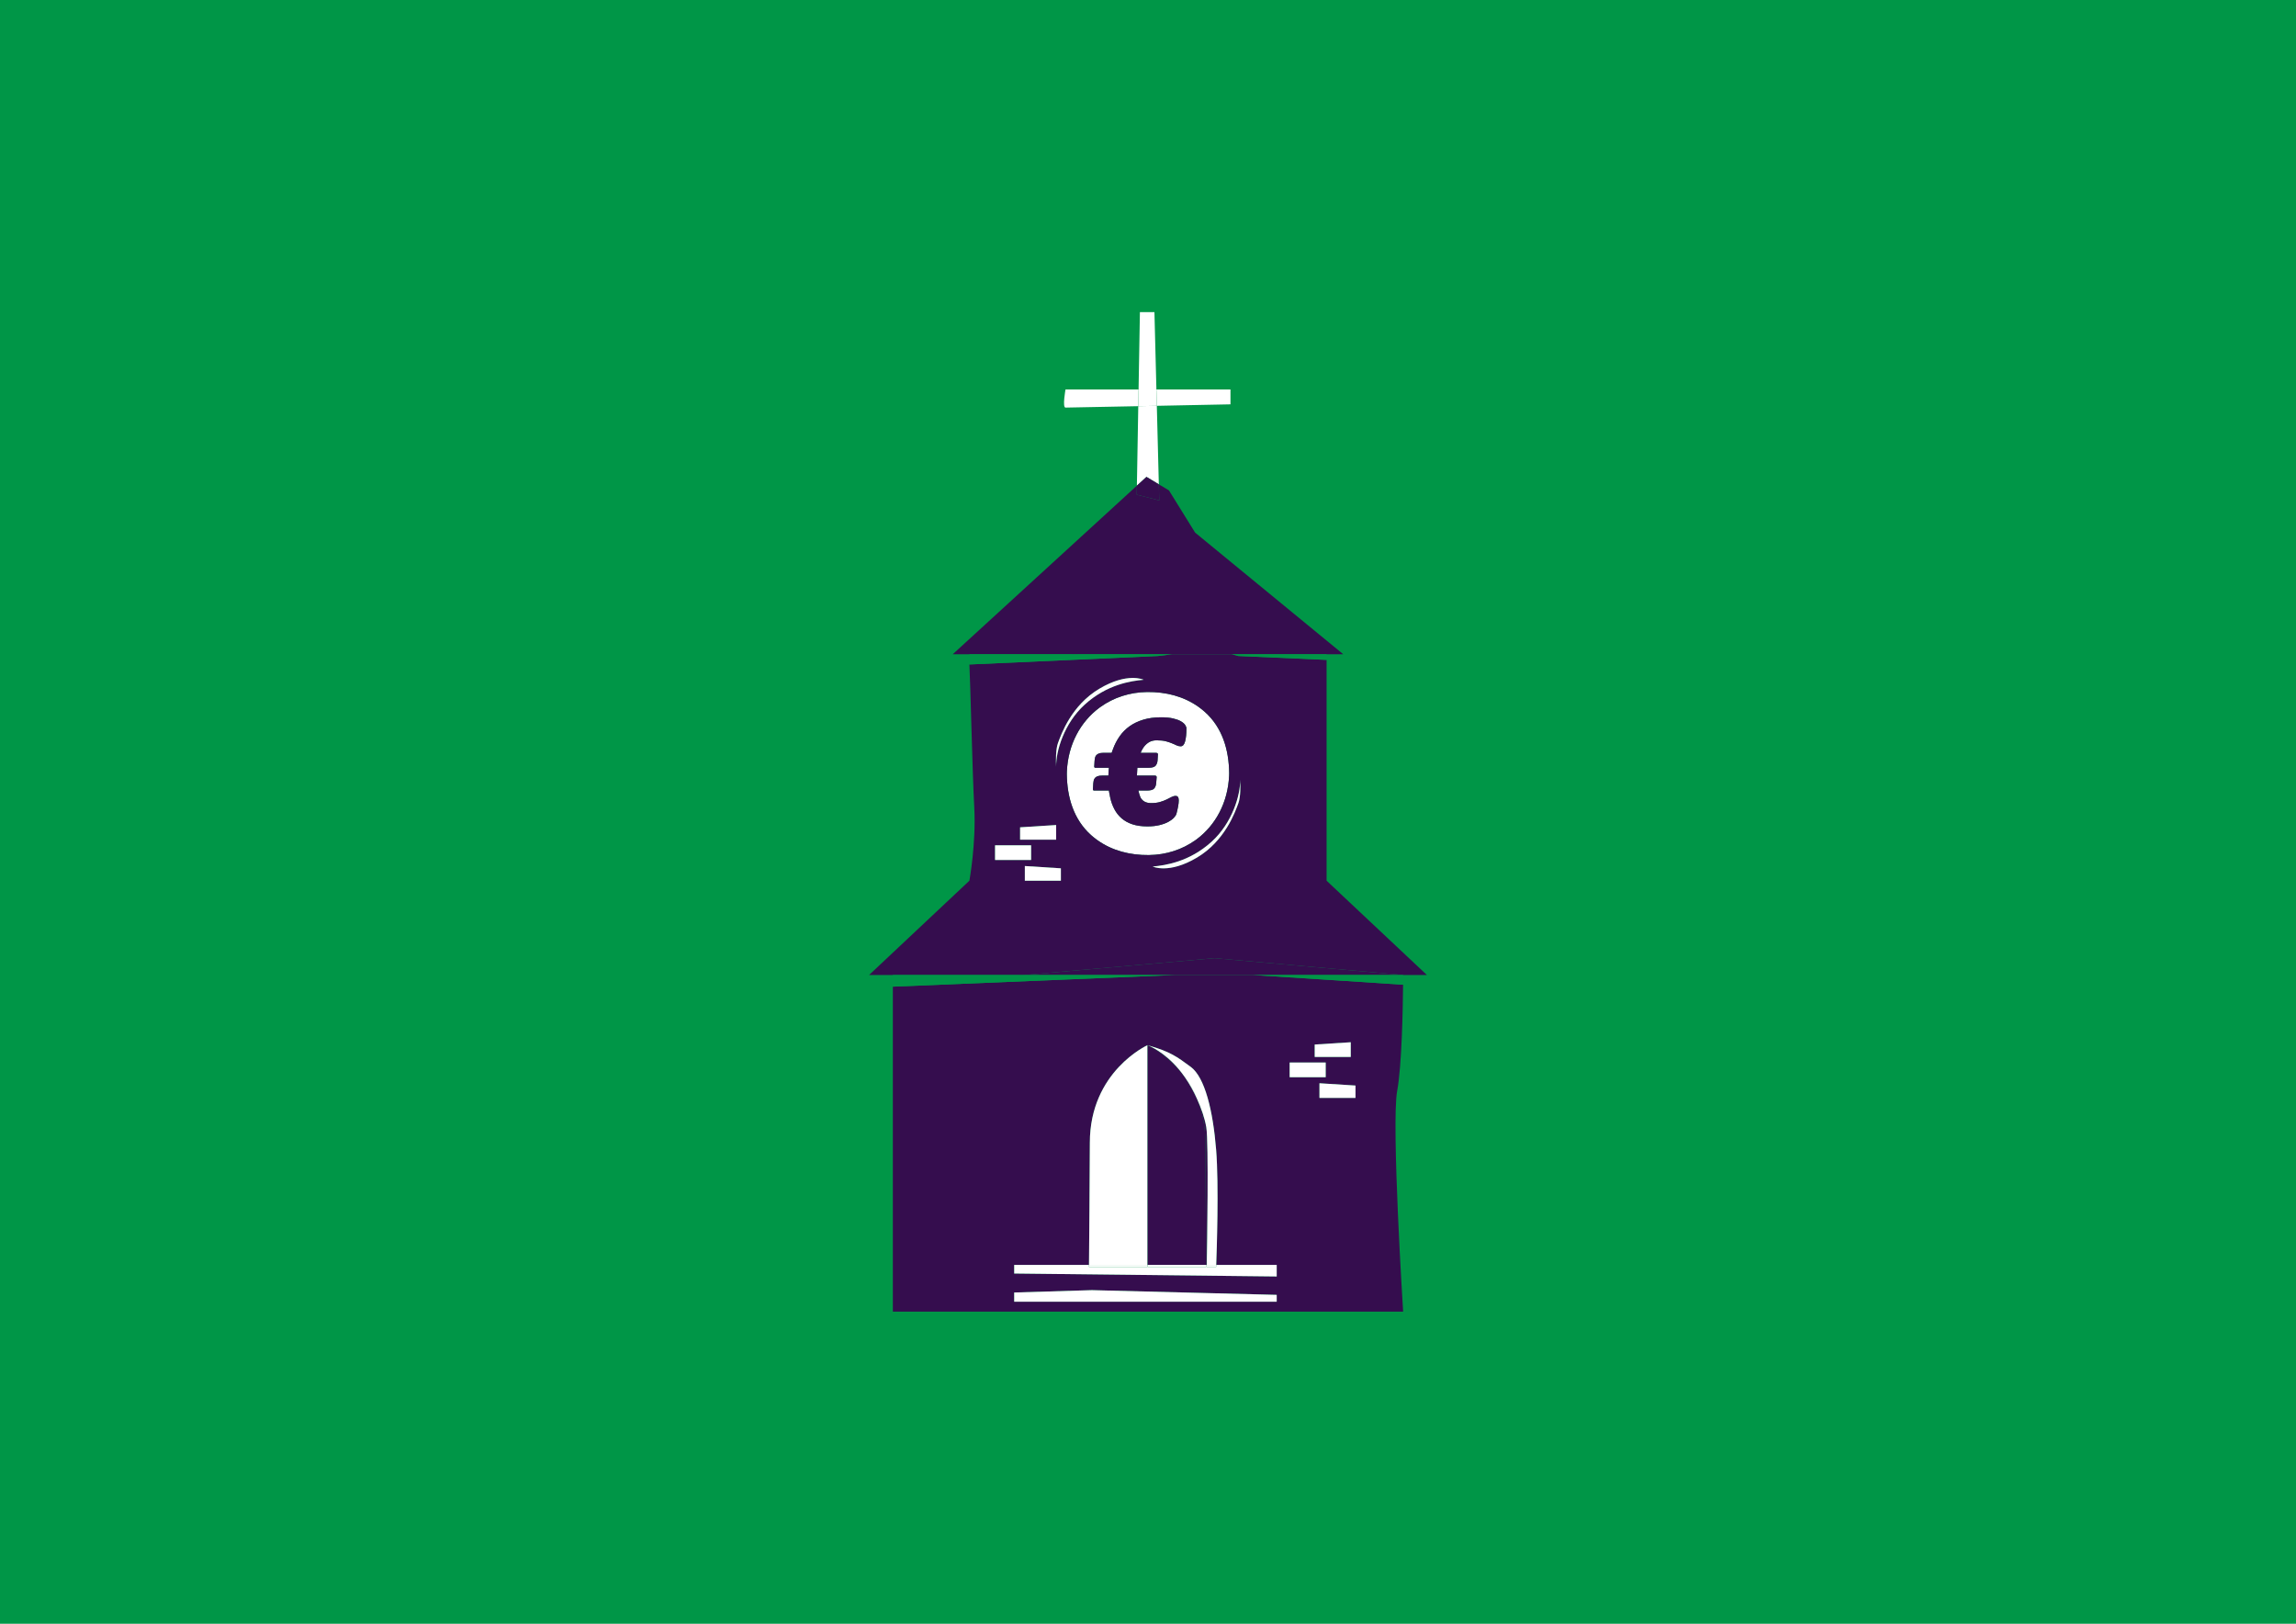 <?xml version="1.0" encoding="UTF-8"?>
<svg id="Ebene_1" xmlns="http://www.w3.org/2000/svg" version="1.1" viewBox="0 0 841.894 595.3">
  <!-- Generator: Adobe Illustrator 29.7.1, SVG Export Plug-In . SVG Version: 2.1.1 Build 8)  -->
  <defs>
    <style>
      .st0 {
        fill: none;
      }

      .st1 {
        fill: #fff;
      }

      .st2 {
        fill: #350d4e;
      }

      .st3 {
        fill: #009647;
      }
    </style>
  </defs>
  <rect class="st3" width="841.894" height="595.3"/>
  <g>
    <polygon class="st0" points="327.39 361.729 327.39 361.729 327.391 361.729 327.39 361.729"/>
    <path class="st2" d="M421.357,383.427c1.757.905,7.859,4.38,12.977,11.315-5.206-7.47-11.122-10.504-12.977-11.315Z"/>
    <path class="st2" d="M442.309,413.223c-.578-3.284-1.815-6.93-3.436-10.463,1.874,4.488,3.117,9.84,3.117,16.172,0,8.993.268,39.67.313,44.815h.194c.105-5.928.758-45.156-.187-50.524Z"/>
    <path class="st2" d="M430.825,357.453l-103.434,4.276-.001 0v119.148h187.109s-4.374-69.041-2.187-80.915c1.731-9.397,2.091-30.534,2.167-38.947-.854-.056-54.417-3.563-55.124-3.563h-28.53ZM468.142,477.221h-96.256v-3.367l28.507-.862,67.749,1.725v2.505ZM497.03,402.519h-13.215v-5.383l13.215.841v4.542ZM482.073,382.944l13.215-.841v5.383h-13.215v-4.542ZM472.891,389.537h13.215v5.383h-13.215v-5.383ZM468.142,467.977l-96.256-1.083v-3.146h27.426c.045-5.145.313-35.822.313-44.815,0-26.179,21.131-35.751,21.131-35.751v80.566h.103v-80.528c-.064-.025-.103-.038-.103-.038.036.01.067.02.103.03v-.03s.064.03.159.076c8.032,2.287,10.533,4.116,15.621,7.891,5.145,3.817,8.133,15.934,9.295,30.374,1.051,13.056.202,37.634.029,42.225h22.179v4.23Z"/>
    <path class="st2" d="M434.425,394.868c.052.071.102.147.154.219-.011-.016-.021-.034-.032-.05-.04-.059-.081-.11-.122-.169Z"/>
    <polygon class="st2" points="375.674 357.453 430.825 357.453 459.355 357.453 514.499 357.453 445.362 351.28 375.674 357.453"/>
    <path class="st1" d="M438.729,307.743h0c7.027-5.209,11.509-13.554,11.956-23.314.015-.328.017-.655.024-.982v-.004c-.086-8.567-2.512-16.71-8.896-22.424-.63-.564-1.283-1.086-1.951-1.58h-0c-.139-.103-.277-.208-.418-.308-5.415-3.849-11.96-5.497-18.784-5.429-6.507.079-12.335,2.06-17.063,5.429-.145.103-.294.202-.437.308-7.027,5.209-11.509,13.554-11.956,23.314-.015.328-.017.656-.024.984v.002c.085,8.567,2.512,16.71,8.896,22.424.63.564,1.283,1.086,1.95,1.58.139.103.277.208.418.308v0c5.414,3.849,11.96,5.497,18.784,5.429,6.507-.079,12.336-2.06,17.064-5.429l-0-0c.145-.104.294-.202.437-.308ZM434.566,271.769c-.32,1.224-.856,1.835-1.607,1.835-.528,0-1.025-.11-1.495-.328-.471-.219-1.025-.467-1.664-.74-.639-.274-1.401-.529-2.284-.767-.884-.236-2.022-.356-3.412-.356-1.203,0-2.228.293-3.073.877-.847.585-1.533,1.333-2.058,2.247-.269.399-.505.91-.712,1.469h5.623c.472,0,.709.189.709.568l-.134,2.189c-.059.811-.303,1.467-.732,1.967-.429.501-1.308.75-2.639.75h-4.04c-.001.003-.002.016-.002.016l-.158,2.837v.011h6.528c.472,0,.71.189.71.568l-.177,2.189c-.06.811-.304,1.467-.732,1.967-.429.5-1.308.75-2.639.75h-3.155c.203.924.386,1.476.386,1.476.213.679.376,1.051.376,1.051.751,1.389,2.049,2.083,3.892,2.083,1.278,0,2.377-.137,3.299-.411.921-.275,1.72-.575,2.396-.905.677-.328,1.27-.63,1.777-.905.508-.274,1.024-.41,1.552-.41.751,0,1.127.548,1.127,1.644,0,.585-.076,1.298-.226,2.137-.151.841-.358,1.753-.62,2.74-.114.439-.424.932-.932,1.48-.507.548-1.203,1.06-2.087,1.534-.883.475-1.964.868-3.241,1.179-1.279.31-2.745.465-4.399.465-2.107,0-3.93-.256-5.47-.767-1.543-.511-2.858-1.233-3.948-2.164-1.091-.932-1.984-2.055-2.679-3.37-.696-1.315-1.212-2.758-1.551-4.329,0,0-.088-.378-.2-1.05,0,0-.141-.477-.271-1.476h-5.371c-.325,0-.487-.148-.487-.446l.133-2.189c.029-.352.08-.697.155-1.035.073-.338.221-.641.443-.912.222-.271.539-.486.954-.649.414-.162.96-.243,1.641-.243h2.349c.001-.021.001-.041.002-.063.026-.886.087-1.818.191-2.786,0,0,.001-.011.001-.016h-4.9c-.325,0-.487-.148-.487-.446l.133-2.19c.029-.35.081-.696.155-1.034.073-.338.221-.641.443-.912.222-.271.54-.486.954-.649.414-.162.96-.243,1.641-.243h3.055c.155-.486.332-.979.538-1.469.602-1.644,1.4-3.179,2.397-4.603.995-1.425,2.208-2.648,3.637-3.672,1.429-1.022,3.101-1.826,5.02-2.411,1.917-.584,4.097-.877,6.542-.877,1.728,0,3.187.137,4.371.41,1.184.274,2.143.622,2.875,1.041.734.42,1.261.868,1.58,1.343h-0c.318.476.479.914.479,1.316,0,1.899-.161,3.462-.479,4.685Z"/>
    <path class="st2" d="M434.567,265.768c-.32-.474-.847-.922-1.58-1.343-.732-.419-1.691-.767-2.875-1.041-1.184-.273-2.643-.41-4.371-.41-2.445,0-4.625.293-6.542.877-1.918.585-3.591,1.389-5.02,2.411-1.429,1.023-2.642,2.246-3.637,3.672-.997,1.424-1.795,2.959-2.397,4.603-.206.491-.383.983-.538,1.469h-3.055c-.681,0-1.227.081-1.641.243-.415.162-.732.378-.954.649-.221.271-.369.575-.443.912-.074.338-.126.684-.155,1.034l-.133,2.19c0,.298.162.446.487.446h4.9c0,.005-.001.016-.001.016-.104.968-.165,1.899-.191,2.786-.001.021-.001.041-.002.063h-2.349c-.681,0-1.227.08-1.641.243-.414.163-.732.378-.954.649-.222.271-.37.575-.443.912-.075.338-.126.683-.155,1.035l-.133,2.189c0,.298.162.446.487.446h5.371c.13.999.271,1.476.271,1.476.112.672.2,1.05.2,1.05.339,1.571.855,3.013,1.551,4.329.696,1.315,1.588,2.439,2.679,3.37,1.09.932,2.405,1.654,3.948,2.164,1.541.511,3.364.767,5.47.767,1.654,0,3.12-.155,4.399-.465,1.277-.311,2.358-.704,3.241-1.179.884-.474,1.58-.986,2.087-1.534.508-.548.818-1.041.932-1.48.262-.986.469-1.899.62-2.74.15-.839.226-1.552.226-2.137,0-1.096-.377-1.644-1.127-1.644-.528,0-1.044.136-1.552.41-.507.275-1.1.576-1.777.905-.676.329-1.476.63-2.396.905-.922.274-2.022.411-3.299.411-1.843,0-3.14-.694-3.892-2.083,0,0-.163-.372-.376-1.051,0,0-.183-.552-.386-1.476h3.155c1.33,0,2.21-.25,2.639-.75.428-.5.672-1.156.732-1.967l.177-2.189c0-.378-.237-.568-.71-.568h-6.528v-.011l.158-2.837s.001-.013.002-.016h4.04c1.33,0,2.21-.249,2.639-.75.429-.5.673-1.156.732-1.967l.134-2.189c0-.379-.237-.568-.709-.568h-5.623c.207-.559.443-1.07.712-1.469.526-.914,1.212-1.662,2.058-2.247.845-.584,1.87-.877,3.073-.877,1.391,0,2.528.12,3.412.356.883.238,1.645.493,2.284.767.639.273,1.193.521,1.664.74.47.219.967.328,1.495.328.751,0,1.288-.611,1.607-1.835.318-1.223.479-2.785.479-4.685,0-.402-.161-.84-.479-1.316h0Z"/>
    <path class="st2" d="M486.432,322.883v-83.033h-56.603l-5.205.649-69.168,3.108c.36,6.035,1.072,39.114,1.785,52.377s-1.785,26.899-1.785,26.899l-36.783,34.57h57l69.688-6.172,69.137,6.172h8.716l-36.783-34.57ZM387.943,272.39c1.19-3.205,4.87-13.769,15.192-19.904,10.322-6.134,16.209-3.269,16.209-3.269-4.618.42-13.434,1.679-21.617,9.112-7.572,6.878-10.579,17.154-10.459,22.762-.109-2.113-.196-6.356.675-8.701ZM374.047,303.308l13.215-.841v5.383h-13.215v-4.542ZM364.865,315.284v-5.383h13.215v5.383h-13.215ZM389.004,322.883h-13.215v-5.383l13.215.841v4.542ZM402.444,308.051c-.141-.1-.279-.205-.418-.308-.667-.494-1.32-1.016-1.95-1.58-6.384-5.715-8.81-13.858-8.896-22.424v-.002c.007-.328.009-.655.024-.984.447-9.76,4.928-18.104,11.956-23.314.143-.106.292-.205.437-.308,4.728-3.369,10.557-5.35,17.063-5.429,6.824-.068,13.369,1.58,18.784,5.429.141.1.279.205.418.308h0c.667.494,1.321,1.016,1.951,1.58,6.384,5.715,8.81,13.857,8.896,22.424q.036-1.608 0.0.002c0-.001-0-.001-0-.002v.004c-.008.327-.009.654-.024.982-.447,9.76-4.928,18.104-11.956,23.314h-0c-.143.106-.292.205-.437.308l0.0 0c-4.728,3.369-10.557,5.35-17.064,5.429-6.824.068-13.37-1.58-18.784-5.429v-0ZM454.073,294.511c-1.19,3.205-4.87,13.769-15.192,19.904-10.322,6.134-16.209,3.269-16.209,3.269,4.618-.42,13.434-1.679,21.617-9.112,7.572-6.878,10.579-17.153,10.459-22.761.109,2.114.196,6.356-.675,8.7ZM486.432,241.925l-32.36-1.426-2.435-.649h34.795v2.074Z"/>
    <polygon class="st1" points="423.307 114.423 417.981 114.423 417.489 142.778 424.031 142.778 423.307 114.423"/>
    <path class="st1" d="M424.919,177.562l-.735-28.784c-2.26.045-4.544.09-6.802.135l-.506,29.134,3.507-3.21,4.535,2.725Z"/>
    <path class="st1" d="M390.699,142.778s-1.213,6.649,0,6.649c.552,0,13.136-.246,26.683-.514l.107-6.135h-26.79Z"/>
    <path class="st1" d="M451.189,148.24v-5.462h-27.158l.153,6c13.97-.277,27.005-.538,27.005-.538Z"/>
    <path class="st1" d="M424.031,142.778h-6.542l-.107,6.135c2.258-.045,4.542-.09,6.802-.135l-.153-6Z"/>
    <polygon class="st2" points="429.829 239.85 486.432 239.85 492.534 239.85 438.224 195.26 428.634 179.794 424.919 177.562 425.069 183.452 416.819 181.345 416.877 178.047 349.355 239.85 355.456 239.85 395.474 239.85 429.829 239.85"/>
    <polygon class="st2" points="425.069 183.452 424.919 177.562 420.384 174.837 416.877 178.047 416.819 181.345 425.069 183.452"/>
    <polygon class="st3" points="355.456 239.85 355.456 243.606 395.474 239.85 355.456 239.85"/>
    <polygon class="st3" points="429.829 239.85 395.474 239.85 355.456 243.606 424.624 240.498 429.829 239.85"/>
    <polygon class="st3" points="454.072 240.499 486.432 241.925 486.432 239.851 451.637 239.851 454.072 240.499"/>
    <polygon class="st3" points="375.674 357.453 327.39 357.453 327.39 361.729 327.391 361.729 375.674 357.453"/>
    <polygon class="st3" points="430.825 357.453 375.674 357.453 327.391 361.729 430.825 357.453"/>
    <path class="st1" d="M420.755,463.747v-80.566s-21.131,9.572-21.131,35.751c0,8.993-.268,39.67-.313,44.815h21.444Z"/>
    <path class="st2" d="M420.858,383.181v.03c.055.016.105.031.159.046-.095-.046-.159-.076-.159-.076Z"/>
    <path class="st2" d="M441.989,418.932c0-6.332-1.242-11.684-3.117-16.172-1.238-2.697-2.696-5.328-4.294-7.673-.052-.072-.102-.148-.154-.219-.03-.044-.061-.083-.091-.126-5.118-6.935-11.22-10.41-12.977-11.315-.226-.099-.403-.171-.499-.208v80.528h21.444c-.045-5.145-.313-35.822-.313-44.815Z"/>
    <path class="st1" d="M420.755,383.181s.038.014.103.038v-.009c-.035-.01-.067-.02-.103-.03Z"/>
    <path class="st1" d="M434.334,394.742c.031.041.06.084.091.126.04.058.082.11.122.169.011.016.021.034.032.05,1.593,2.207,3.076,4.757,4.294,7.673,1.622,3.533,2.858,7.178,3.436,10.463.945,5.368.292,44.596.187,50.524h3.466c.172-4.591,1.021-29.169-.029-42.225-1.162-14.44-4.149-26.556-9.295-30.374-5.088-3.775-7.589-5.603-15.621-7.891.083.04.191.094.339.17,1.855.811,7.771,3.845,12.977,11.315Z"/>
    <path class="st1" d="M438.872,402.76c-1.218-2.916-2.701-5.466-4.294-7.673,1.597,2.345,3.055,4.976,4.294,7.673Z"/>
    <path class="st1" d="M434.425,394.868c-.031-.042-.06-.085-.091-.126.03.043.061.083.091.126Z"/>
    <path class="st1" d="M421.017,383.257c-.055-.016-.104-.031-.159-.046v.009c.096.037.273.109.499.208-.149-.077-.256-.13-.339-.17Z"/>
    <rect class="st1" x="364.865" y="309.901" width="13.215" height="5.383"/>
    <polygon class="st1" points="375.789 322.883 389.004 322.883 389.004 318.341 375.789 317.5 375.789 322.883"/>
    <polygon class="st1" points="387.263 302.467 374.047 303.308 374.047 307.85 387.263 307.85 387.263 302.467"/>
    <rect class="st1" x="472.891" y="389.537" width="13.215" height="5.383"/>
    <polygon class="st1" points="483.815 402.519 497.03 402.519 497.03 397.978 483.815 397.136 483.815 402.519"/>
    <polygon class="st1" points="495.289 382.103 482.073 382.944 482.073 387.486 495.289 387.486 495.289 382.103"/>
    <path class="st1" d="M445.933,464.5h-3.451s.005-.266.014-.753h-.194c.004.477.007.753.007.753h-21.451v-.753h-.103v.753h-21.451s.003-.276.007-.753h-27.426v3.146l96.256,1.083v-4.23h-22.179c-.018.487-.029.753-.029.753Z"/>
    <path class="st1" d="M420.755,464.5v-.753h-21.444c-.004.477-.007.753-.007.753h21.451Z"/>
    <path class="st1" d="M442.309,464.5s-.002-.276-.007-.753h-21.444v.753h21.451Z"/>
    <path class="st1" d="M442.482,464.5h3.451s.011-.266.029-.753h-3.466c-.009.487-.014.753-.014.753Z"/>
    <polygon class="st1" points="371.885 473.853 371.885 477.221 468.142 477.221 468.142 474.716 400.392 472.991 371.885 473.853"/>
    <path class="st3" d="M514.499,361.017v-3.564s-0,1.346-.02,3.563c.007 0.0.02.001.02.001Z"/>
    <path class="st3" d="M514.479,361.015c.02-2.217.02-3.563.02-3.563h-55.144c.707,0,54.269,3.507,55.124,3.563Z"/>
    <path class="st1" d="M397.726,258.329c8.184-7.433,16.999-8.692,21.617-9.112,0,0-5.888-2.865-16.209,3.269-10.322,6.134-14.001,16.698-15.192,19.904-.871,2.345-.784,6.587-.675,8.701-.121-5.608,2.886-15.884,10.459-22.762Z"/>
    <path class="st1" d="M444.289,308.572c-8.184,7.433-16.999,8.692-21.617,9.112,0,0,5.888,2.865,16.209-3.269,10.322-6.134,14.001-16.698,15.192-19.904.871-2.345.784-6.587.675-8.7.121,5.608-2.887,15.884-10.459,22.761Z"/>
  </g>
</svg>